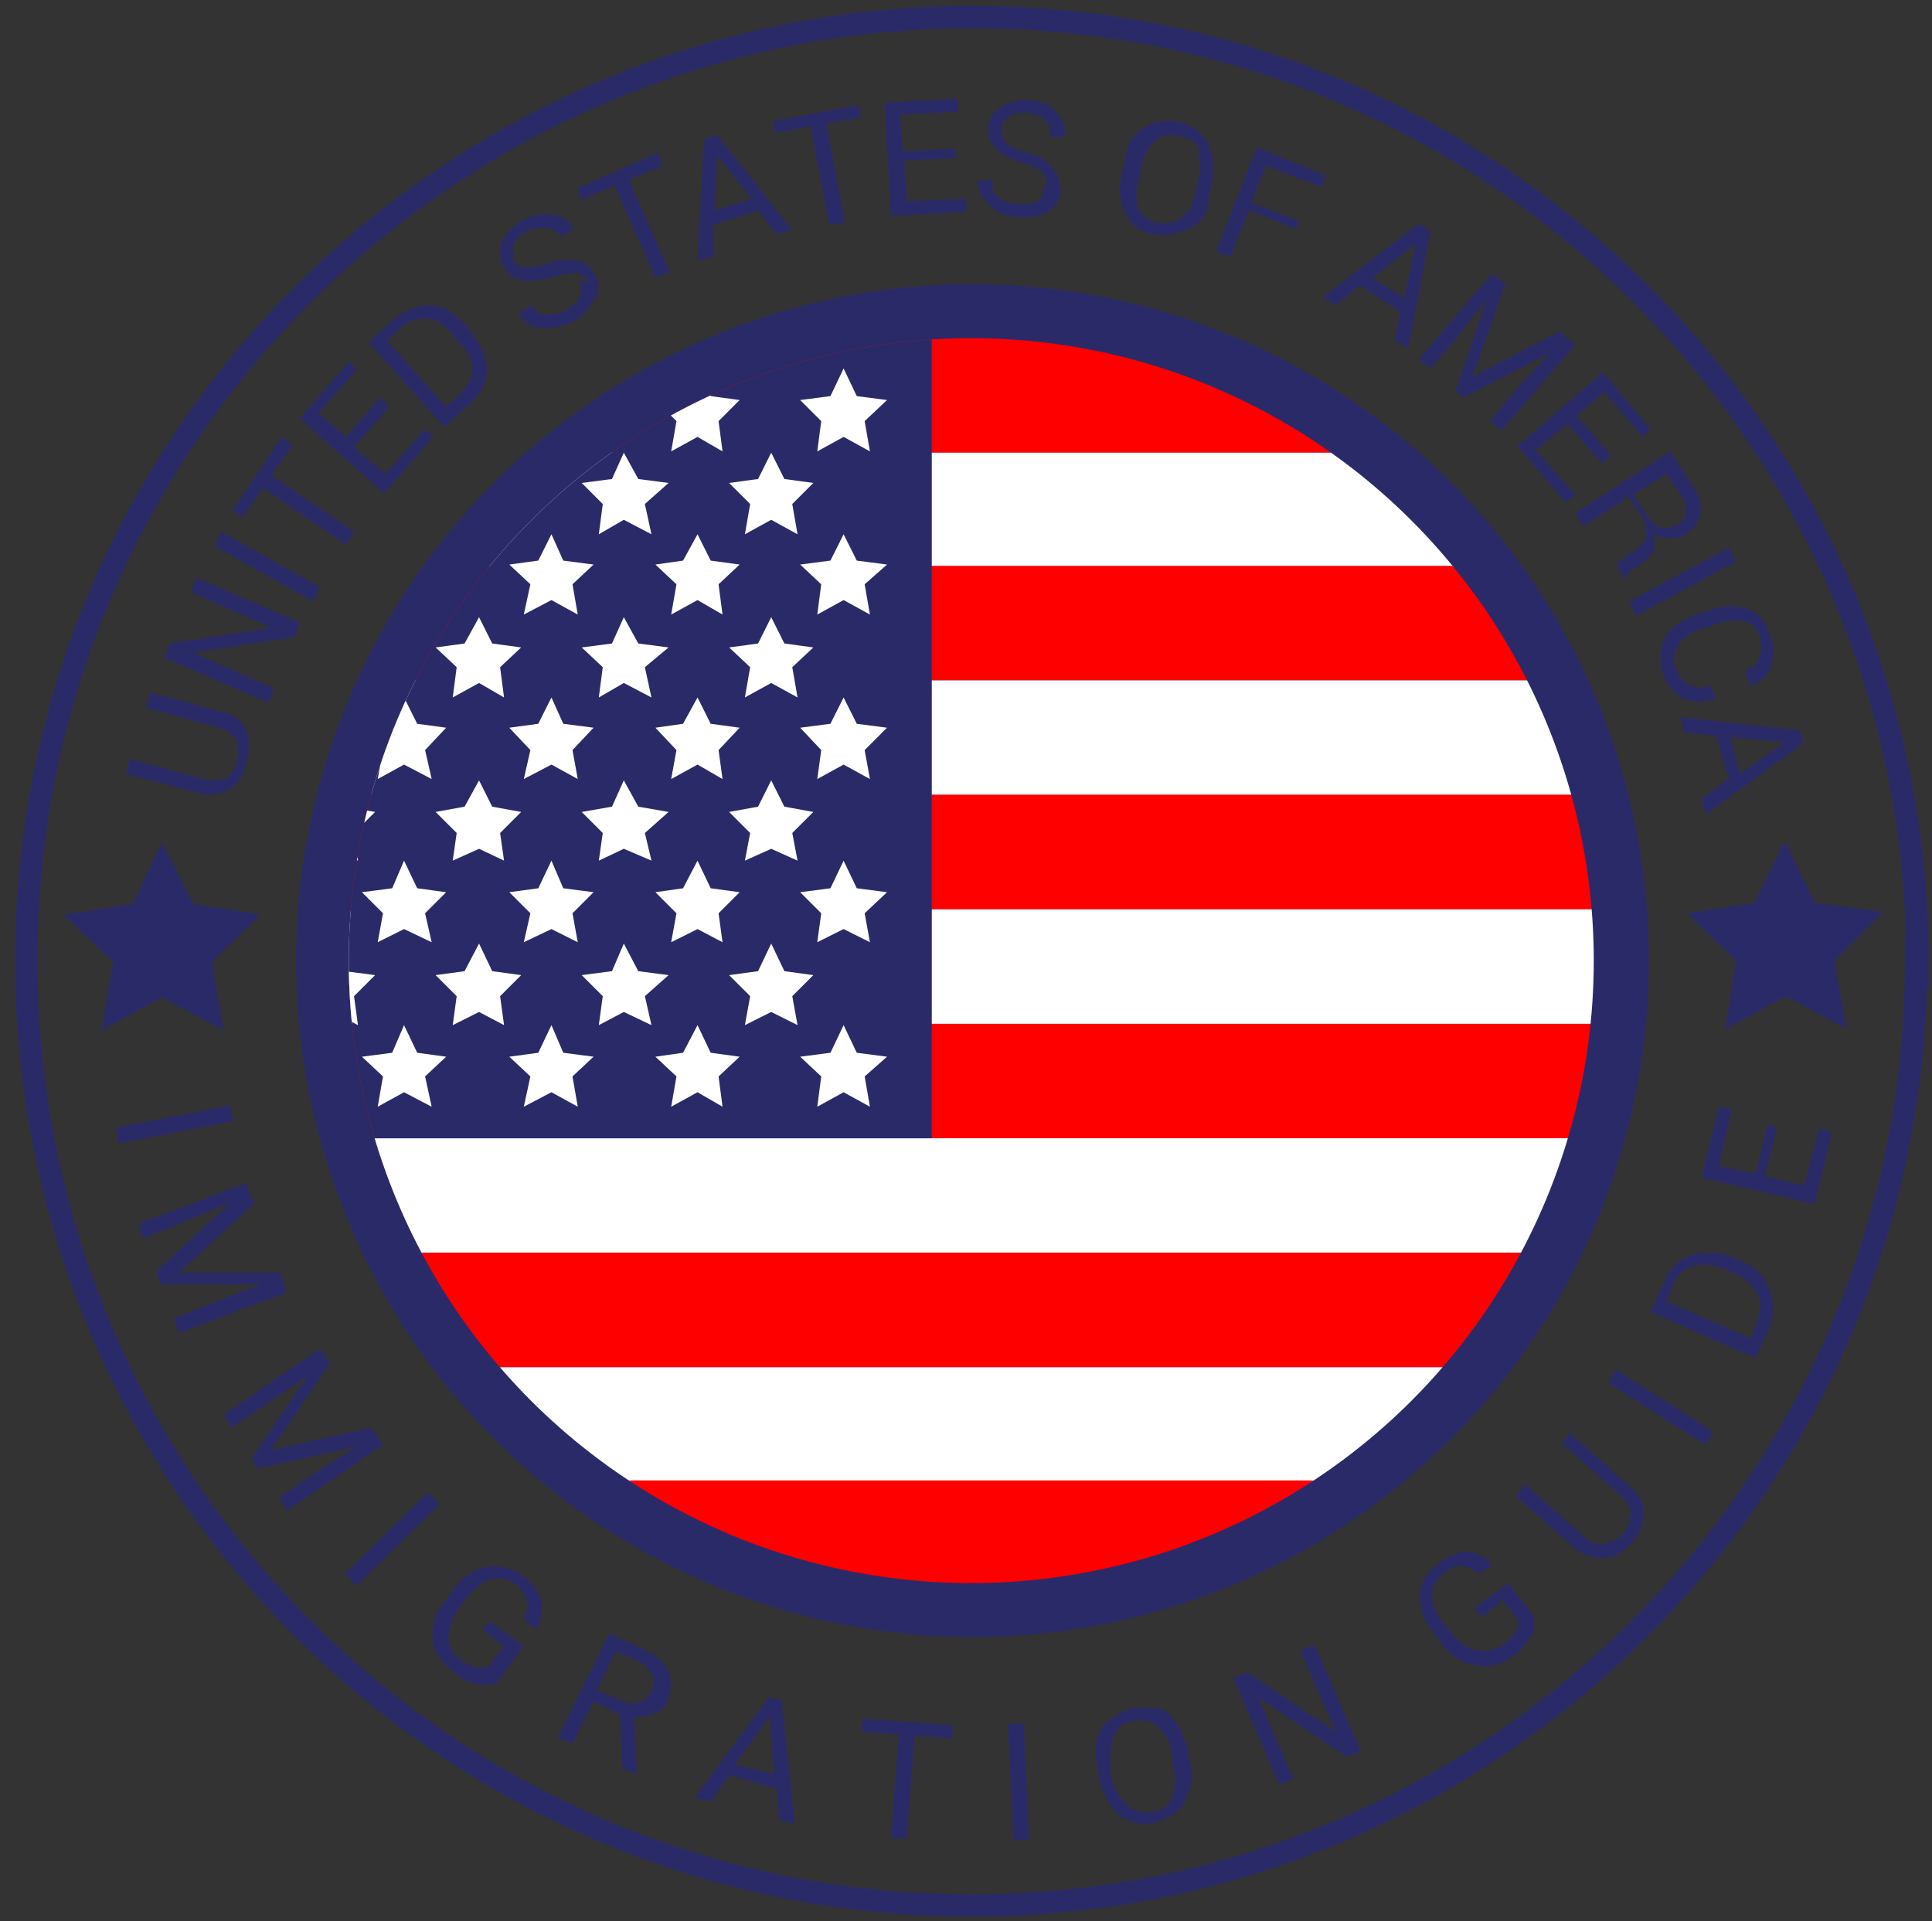 <?xml version="1.0" encoding="UTF-8"?>
<svg id="Layer_2" xmlns="http://www.w3.org/2000/svg" xmlns:xlink="http://www.w3.org/1999/xlink" version="1.1" viewBox="0 0 146.8 146">
  <rect x="0" y="0" width="146.8" height="146" fill="#333333" stroke="none"/>
  <!-- Generator: Adobe Illustrator 29.0.1, SVG Export Plug-In . SVG Version: 2.1.0 Build 192)  -->
  <defs>
    <style>
      .st0, .st1 {
        fill: none;
      }

      .st2 {
        fill: #2b2a69;
      }

      .st3 {
        fill: #fff;
      }

      .st4 {
        fill: red;
      }

      .st1 {
        stroke: #2b2a69;
        stroke-miterlimit: 10;
        stroke-width: 1.7px;
      }

      .st5 {
        clip-path: url(#clippath);
      }
    </style>
    <clipPath id="clippath">
      <circle class="st0" cx="73.8" cy="73" r="47.3"/>
    </clipPath>
  </defs>
  <g id="Layer_1-2">
    <g id="Objects">
      <g>
        <g>
          <circle id="circle_Bold" class="st2" cx="73.9" cy="73" r="51.4"/>
          <path id="circle_thin" class="st1" d="M145.6,73c0,39.6-32.1,71.8-71.8,71.8S2,112.6,2,73,34.3,1.3,73.9,1.3s71.8,32.1,71.8,71.8h0Z"/>
          <g id="USA">
            <path class="st2" d="M11.3,52.6l5.6,1.5c.9.2,1.5.7,1.8,1.4s.3,1.5,0,2.5c-.2.9-.6,1.6-1.3,2s-1.4.5-2.2.3l-5.6-1.5.3-1.1,5.6,1.5c.6.2,1.2,0,1.6,0,.4-.2.7-.7.9-1.3.2-.6.1-1.2,0-1.6-.2-.4-.6-.7-1.3-1l-5.6-1.5.3-1.1h0s-.1-.2-.1-.2Z"/>
            <path class="st2" d="M22.8,47.3l-.4,1.1-7.7,1.2h0l6.1,2.7-.4,1.1-7.9-3.4.4-1.1,7.7-1.2h0l-6.1-2.7.4-1.1,7.9,3.4h0Z"/>
            <path class="st2" d="M24.3,44.6l-.5,1.1-7.5-4.2.5-1.1,7.5,4.2Z"/>
            <path class="st2" d="M22.2,33.9l-1.6,2.2,6.3,4.3-.6,1-6.3-4.3-1.6,2.2-.7-.5,3.7-5.6.7.5h.1Z"/>
            <path class="st2" d="M29.5,31l-2.6,3,2.4,2,3-3.4.6.6-3.7,4.3-6.4-5.7,3.7-4.3.6.6-2.9,3.3,2.1,1.8,2.6-3,.6.6s-.1,0-.1,0Z"/>
            <path class="st2" d="M33.7,32.4l-5.7-6.4,1.9-1.7c.9-.7,1.7-1.1,2.7-1.1s1.8.5,2.6,1.3l.7.9c.7.9,1.1,1.7,1.1,2.7s-.5,1.8-1.3,2.6l-1.9,1.7h-.1s0,.1,0,.1ZM29.4,25.9l4.5,5,1.1-1c.5-.5.9-1.2.9-1.8s-.3-1.4-.9-1.9l-.7-.9c-.5-.6-1.2-1-1.8-1.1-.6,0-1.3.1-1.9.6,0,0-1.1,1-1.1,1Z"/>
            <path class="st2" d="M44.8,21.4c-.2-.3-.5-.5-.9-.6s-1,0-1.7.2c-.9.3-1.6.4-2.4.3s-1.2-.4-1.5-1c-.3-.5-.4-1.2-.2-1.8s.7-1.2,1.5-1.7c.9-.5,1.6-.6,2.4-.5s1.3.5,1.6,1.1h0l-1,.6c-.2-.4-.6-.6-1.1-.7-.4,0-1,0-1.5.3s-.9.6-1,1.1v1.1c.2.3.5.5.9.5s1,0,1.7-.3c.9-.3,1.6-.3,2.2-.2s1.1.4,1.4,1.1c.3.5.4,1.2,0,1.8s-.7,1.2-1.6,1.7c-.7.4-1.5.6-2.4.5-.9,0-1.4-.4-1.8-1.1h0l1-.6c.3.4.6.7,1.2.7s1-.1,1.5-.4.9-.6,1-1.1c.2-.4,0-.7,0-1.2l.4.2h.2Z"/>
            <path class="st2" d="M50.3,12.6l-2.5,1.1,3.1,7-1.1.4-3.1-7-2.5,1.1-.3-.9,6.1-2.7.3.9h-.1s0,.1,0,.1Z"/>
            <path class="st2" d="M57.6,16l-3.4,1.1v2.4l-1.2.3.5-9.2,1-.3,5.7,7.2-1.2.3-1.4-1.8h0s0,.1,0,.1ZM54.3,16l2.8-.9-2.6-3.3h0s-.2,4.2-.2,4.2Z"/>
            <path class="st2" d="M65.5,8.9l-2.7.5,1.4,7.5-1.2.2-1.4-7.5-2.7.5-.2-.9,6.5-1.2.2.9h0s0-.1,0-.1Z"/>
            <path class="st2" d="M72.7,12l-4,.2.2,3.1,4.5-.2v1l-5.7.3-.5-8.6,5.6-.3v1l-4.4.2.2,2.8,4-.2v1h0v-.2h.1Z"/>
            <path class="st2" d="M79.5,14.1c0-.4,0-.7-.3-1s-.7-.5-1.5-.7c-.9-.3-1.6-.6-2-1.1s-.7-1-.6-1.6c0-.6.3-1.2,1-1.6s1.3-.5,2.1-.5,1.7.4,2.1,1c.5.5.7,1.2.6,1.8h-1.1c0-.5,0-1-.4-1.3s-.7-.5-1.4-.5-1.1,0-1.4.3c-.3.2-.5.5-.5,1s0,.6.4,1,.9.5,1.6.7c.9.3,1.5.6,1.9,1.2.4.4.6,1.1.6,1.7s-.3,1.2-1,1.6-1.4.5-2.2.4c-.9,0-1.6-.3-2.2-.9s-.9-1.2-.9-1.9h1.1c0,.5,0,1,.5,1.3.4.3.9.5,1.5.5s1.1,0,1.4-.2.5-.5.5-1h0v-.2h.1Z"/>
            <path class="st2" d="M91.9,15.2c-.2,1.1-.7,1.8-1.6,2.2s-1.7.6-2.7.4-1.7-.7-2.1-1.6-.5-1.7-.3-2.8l.3-1.5c.2-1.1.7-1.8,1.5-2.2.7-.5,1.6-.6,2.6-.4,1,.2,1.7.7,2.2,1.6.4.9.5,1.7.3,2.8l-.3,1.5h.1ZM91.1,13.5c.2-.7,0-1.4,0-2s-.7-1-1.5-1.2c-.6-.1-1.3,0-1.7.3-.5.4-.9,1-1.1,1.7l-.3,1.5c-.2.7-.2,1.5,0,2s.7,1,1.4,1.1c.7.2,1.3,0,1.8-.3s.9-1,1.1-1.7l.3-1.5h0Z"/>
            <path class="st2" d="M98.5,17.4l-3.6-1.4-1.4,3.5-1.1-.4,3.1-7.9,5.2,2.1-.3.9-4.2-1.6-1.1,2.8,3.6,1.4-.3.9h0s0-.2,0-.2Z"/>
            <path class="st2" d="M106.3,23.6l-3-1.9-1.8,1.5-1-.6,7.3-5.6.9.5-1.7,9-1-.6.4-2.2h-.1ZM104.2,21.1l2.5,1.5.9-4.1h0s-3.3,2.6-3.3,2.6Z"/>
            <path class="st2" d="M114.4,21.5l-2.5,7.1h0l6.6-3.4,1.2,1-5.6,6.5-.9-.7,2.2-2.6,2.4-2.6h0l-6.6,3.4-.6-.5,2.4-7h0l-2.1,2.7-2.2,2.6-.9-.7,5.6-6.5,1.2,1h-.1q0-.1,0-.1Z"/>
            <path class="st2" d="M121.7,35.2l-2.6-3-2.4,2,3,3.4-.7.6-3.7-4.3,6.5-5.6,3.6,4.3-.6.6-2.9-3.4-2.1,1.8,2.6,3-.7.6h0v-.2h.1,0Z"/>
            <path class="st2" d="M123.4,38l-3.1,2-.6-1,7.2-4.7,1.7,2.6c.5.7.7,1.5.6,2.1s-.4,1.2-1.1,1.6c-.3.2-.7.3-1.2.3s-.9,0-1.2-.4v1.3c-.2.3-.4.6-.9,1l-.6.4c-.2,0-.4.3-.5.4,0,.2-.2.3-.2.5h0l-.6-1c0-.2,0-.4.3-.5.2-.2.4-.3.6-.5l.6-.4c.4-.2.6-.5.7-1,0-.4,0-.7-.2-1.2l-1.2-1.8h0l-.3.2h-.1ZM124.1,37.6l1,1.5c.3.5.7.9,1.1,1s.7,0,1.2-.2.6-.5.7-1c0-.4,0-.9-.4-1.3l-1.1-1.6-2.6,1.7h.1s0-.1,0-.1Z"/>
            <path class="st2" d="M124.3,46.8l-.5-1.1,7.6-4.1.5,1.1-7.6,4.1Z"/>
            <path class="st2" d="M130.2,53.1h0c-.7.3-1.5.3-2.2,0s-1.3-1-1.6-1.8-.3-1.7,0-2.6c.4-.9,1.1-1.4,2-1.8l1.4-.5c1-.4,1.9-.4,2.8-.2.9.3,1.5.9,1.8,1.8.4.9.4,1.7.2,2.5s-.7,1.3-1.6,1.6h0l-.4-1.1c.5-.2,1-.5,1.1-1.1.2-.4.1-1,0-1.6-.2-.6-.6-1-1.3-1.1s-1.3,0-2,.2l-1.4.5c-.7.3-1.3.7-1.6,1.3s-.3,1.2,0,1.7c.2.6.6,1,1.1,1.2.4.2,1,.2,1.5,0l.4,1.1h-.1q0-.1,0-.1Z"/>
            <path class="st2" d="M131.4,59.3l-1-3.4-2.4-.2-.3-1.2,9.1,1,.2,1-7.4,5.4-.3-1.2,1.9-1.4h.1s0,.1,0,.1ZM131.5,56l.7,2.8,3.4-2.4h0s-4.2-.4-4.2-.4Z"/>
          </g>
          <g class="st5">
            <g>
              <rect class="st4" x="24.6" y="25.7" width="100.2" height="8.7"/>
              <rect class="st3" x="24.6" y="34.4" width="100.2" height="8.7"/>
              <rect class="st4" x="24.6" y="43" width="100.2" height="8.7"/>
              <rect class="st3" x="24.6" y="51.7" width="100.2" height="8.7"/>
              <rect class="st4" x="24.6" y="60.4" width="100.2" height="8.7"/>
              <rect class="st3" x="24.6" y="69.1" width="100.2" height="8.7"/>
              <rect class="st4" x="24.6" y="77.8" width="100.2" height="8.7"/>
              <rect class="st3" x="24.6" y="86.5" width="100.2" height="8.7"/>
              <rect class="st4" x="24.6" y="95.2" width="100.2" height="8.7"/>
              <rect class="st3" x="24.6" y="103.9" width="100.2" height="8.7"/>
              <rect class="st4" x="24.6" y="112.5" width="100.2" height="8.7"/>
              <rect class="st3" x="24.6" y="121.2" width="100.2" height="4.8"/>
              <rect class="st2" x="24.6" y="25.7" width="46.2" height="60.8"/>
              <g>
                <polygon class="st3" points="30.7 28 31.7 30.1 33.9 30.4 32.3 32 32.8 34.3 30.7 33.2 28.7 34.3 29.1 32 27.5 30.4 29.8 30.1 30.7 28"/>
                <polygon class="st3" points="41.9 28 42.8 30.1 45.1 30.4 43.5 32 43.9 34.3 41.9 33.2 39.8 34.3 40.3 32 38.7 30.4 40.9 30.1 41.9 28"/>
                <polygon class="st3" points="53 28 54 30.1 56.2 30.4 54.6 32 54.9 34.3 53 33.2 51 34.3 51.4 32 49.8 30.4 51.9 30.1 53 28"/>
                <polygon class="st3" points="64.1 28 65.1 30.1 67.4 30.4 65.7 32 66.1 34.3 64.1 33.2 62.1 34.3 62.4 32 60.8 30.4 63.1 30.1 64.1 28"/>
                <polygon class="st3" points="28.5 36.7 26.2 36.4 25.3 34.4 24.6 35.6 24.6 39.8 25.3 39.5 27.2 40.6 26.9 38.3 28.5 36.7"/>
                <polygon class="st3" points="36.4 34.4 37.4 36.4 39.6 36.7 38 38.3 38.3 40.6 36.4 39.5 34.4 40.6 34.7 38.3 33.1 36.7 35.3 36.4 36.4 34.4"/>
                <polygon class="st3" points="47.4 34.4 48.5 36.4 50.8 36.7 49 38.3 49.5 40.6 47.4 39.5 45.5 40.6 45.8 38.3 44.2 36.7 46.5 36.4 47.4 34.4"/>
                <polygon class="st3" points="58.6 34.4 59.6 36.4 61.8 36.7 60.2 38.3 60.6 40.6 58.6 39.5 56.6 40.6 57 38.3 55.4 36.7 57.6 36.4 58.6 34.4"/>
                <polygon class="st3" points="30.7 40.6 31.7 42.6 33.9 42.9 32.3 44.4 32.8 46.7 30.7 45.6 28.7 46.7 29.1 44.4 27.5 42.9 29.8 42.6 30.7 40.6"/>
                <polygon class="st3" points="41.9 40.6 42.8 42.6 45.1 42.9 43.5 44.4 43.9 46.7 41.9 45.6 39.8 46.7 40.3 44.4 38.7 42.9 40.9 42.6 41.9 40.6"/>
                <polygon class="st3" points="53 40.6 54 42.6 56.2 42.9 54.6 44.4 54.9 46.7 53 45.6 51 46.7 51.4 44.4 49.8 42.9 51.9 42.6 53 40.6"/>
                <polygon class="st3" points="64.1 40.6 65.1 42.6 67.4 42.9 65.7 44.4 66.1 46.7 64.1 45.6 62.1 46.7 62.4 44.4 60.8 42.9 63.1 42.6 64.1 40.6"/>
                <polygon class="st3" points="28.5 49.2 26.2 48.9 25.3 46.9 24.6 48.1 24.6 52.2 25.3 51.9 27.2 53 26.9 50.7 28.5 49.2"/>
                <polygon class="st3" points="36.4 46.9 37.4 48.9 39.6 49.2 38 50.7 38.3 53 36.4 51.9 34.4 53 34.7 50.7 33.1 49.2 35.3 48.9 36.4 46.9"/>
                <polygon class="st3" points="47.4 46.9 48.5 48.9 50.8 49.2 49 50.7 49.5 53 47.4 51.9 45.5 53 45.8 50.7 44.2 49.2 46.5 48.9 47.4 46.9"/>
                <polygon class="st3" points="58.6 46.9 59.6 48.9 61.8 49.2 60.2 50.7 60.6 53 58.6 51.9 56.6 53 57 50.7 55.4 49.2 57.6 48.9 58.6 46.9"/>
                <polygon class="st3" points="30.7 53 31.7 55 33.9 55.3 32.3 57 32.8 59.2 30.7 58.1 28.7 59.2 29.1 57 27.5 55.3 29.8 55 30.7 53"/>
                <polygon class="st3" points="41.9 53 42.8 55 45.1 55.3 43.5 57 43.9 59.2 41.9 58.1 39.8 59.2 40.3 57 38.7 55.3 40.9 55 41.9 53"/>
                <polygon class="st3" points="53 53 54 55 56.2 55.3 54.6 57 54.9 59.2 53 58.1 51 59.2 51.4 57 49.8 55.3 51.9 55 53 53"/>
                <polygon class="st3" points="64.1 53 65.1 55 67.4 55.3 65.7 57 66.1 59.2 64.1 58.1 62.1 59.2 62.4 57 60.8 55.3 63.1 55 64.1 53"/>
                <polygon class="st3" points="28.5 61.7 26.2 61.3 25.3 59.3 24.6 60.6 24.6 64.8 25.3 64.5 27.2 65.4 26.9 63.3 28.5 61.7"/>
                <polygon class="st3" points="36.4 59.3 37.4 61.3 39.6 61.7 38 63.3 38.3 65.4 36.4 64.5 34.4 65.4 34.7 63.3 33.1 61.7 35.3 61.3 36.4 59.3"/>
                <polygon class="st3" points="47.4 59.3 48.5 61.3 50.8 61.7 49 63.3 49.5 65.4 47.4 64.5 45.5 65.4 45.8 63.3 44.2 61.7 46.5 61.3 47.4 59.3"/>
                <polygon class="st3" points="58.6 59.3 59.6 61.3 61.8 61.7 60.2 63.3 60.6 65.4 58.6 64.5 56.6 65.4 57 63.3 55.4 61.7 57.6 61.3 58.6 59.3"/>
                <polygon class="st3" points="30.7 65.4 31.7 67.5 33.9 67.8 32.3 69.4 32.8 71.6 30.7 70.6 28.7 71.6 29.1 69.4 27.5 67.8 29.8 67.5 30.7 65.4"/>
                <polygon class="st3" points="41.9 65.4 42.8 67.5 45.1 67.8 43.5 69.4 43.9 71.6 41.9 70.6 39.8 71.6 40.3 69.4 38.7 67.8 40.9 67.5 41.9 65.4"/>
                <polygon class="st3" points="53 65.4 54 67.5 56.2 67.8 54.6 69.4 54.9 71.6 53 70.6 51 71.6 51.4 69.4 49.8 67.8 51.9 67.5 53 65.4"/>
                <polygon class="st3" points="64.1 65.4 65.1 67.5 67.4 67.8 65.7 69.4 66.1 71.6 64.1 70.6 62.1 71.6 62.4 69.4 60.8 67.8 63.1 67.5 64.1 65.4"/>
                <polygon class="st3" points="28.5 74.1 26.2 73.8 25.3 71.7 24.6 73 24.6 77.2 25.3 76.9 27.2 77.9 26.9 75.7 28.5 74.1"/>
                <polygon class="st3" points="36.4 71.7 37.4 73.8 39.6 74.1 38 75.7 38.3 77.9 36.4 76.9 34.4 77.9 34.7 75.7 33.1 74.1 35.3 73.8 36.4 71.7"/>
                <polygon class="st3" points="47.4 71.7 48.5 73.8 50.8 74.1 49 75.7 49.5 77.9 47.4 76.9 45.5 77.9 45.8 75.7 44.2 74.1 46.5 73.8 47.4 71.7"/>
                <polygon class="st3" points="58.6 71.7 59.6 73.8 61.8 74.1 60.2 75.7 60.6 77.9 58.6 76.9 56.6 77.9 57 75.7 55.4 74.1 57.6 73.8 58.6 71.7"/>
                <polygon class="st3" points="30.7 77.9 31.7 80 33.9 80.3 32.3 81.8 32.8 84.1 30.7 83 28.7 84.1 29.1 81.8 27.5 80.3 29.8 80 30.7 77.9"/>
                <polygon class="st3" points="41.9 77.9 42.8 80 45.1 80.3 43.5 81.8 43.9 84.1 41.9 83 39.8 84.1 40.3 81.8 38.7 80.3 40.9 80 41.9 77.9"/>
                <polygon class="st3" points="53 77.9 54 80 56.2 80.3 54.6 81.8 54.9 84.1 53 83 51 84.1 51.4 81.8 49.8 80.3 51.9 80 53 77.9"/>
                <polygon class="st3" points="64.1 77.9 65.1 80 67.4 80.3 65.7 81.8 66.1 84.1 64.1 83 62.1 84.1 62.4 81.8 60.8 80.3 63.1 80 64.1 77.9"/>
              </g>
            </g>
          </g>
        </g>
        <polygon id="Start_1" class="st2" points="4.8 69.5 10.1 68.7 12.3 64 14.7 68.7 19.8 69.5 16.1 73.1 17 78.3 12.3 75.8 7.7 78.3 8.6 73.1 4.8 69.5"/>
        <polygon id="Start_2" class="st2" points="128.2 69.4 133.3 68.6 135.6 63.9 137.9 68.6 143.1 69.3 139.4 73 140.3 78.2 135.7 75.7 131.1 78.2 131.9 73 128.2 69.4"/>
        <g>
          <path class="st2" d="M9,86.9l-.2-1.2,8.7-1.7.2,1.2s-8.7,1.7-8.7,1.7Z"/>
          <path class="st2" d="M19.3,91.5l-5.7,5.2h7.7l.5,1.5-8.2,3.1-.4-1.1,3.2-1.3,3.5-1.3h-7.7l-.3-1,5.6-5.2-3.4,1.4-3.2,1.3-.4-1.1,8.2-3.1.5,1.4h.1s0,.1,0,.1Z"/>
          <path class="st2" d="M24.9,103.8l-4.3,6.4,7.6-1.7.9,1.3-7.3,5-.6-1,2.8-1.9,3.1-2-7.5,1.7-.5-.7,4.3-6.4-3,2.1-2.8,1.9-.6-1,7.3-5,.9,1.3s-.1,0-.1,0Z"/>
          <path class="st2" d="M27.1,120.5l-.9-.9,6.3-6.2.9.9-6.3,6.2h0Z"/>
          <path class="st2" d="M37.7,127.9c-.5.2-1.1.2-1.6,0-.5,0-1.1-.4-1.7-.9-.5-.4-1-1-1.3-1.5-.2-.6-.3-1.3-.2-1.9s.4-1.4,1-2l.4-.6c.7-1.1,1.6-1.7,2.6-1.9s1.8,0,2.8.6c.7.5,1.2,1.2,1.4,1.9s0,1.5-.3,2.2l-1-.7c.5-1.1.3-1.9-.6-2.7-.6-.4-1.3-.6-1.9-.4s-1.3.7-1.9,1.5l-.4.5c-.5.7-.9,1.6-.9,2.4s.3,1.3,1,1.8c.3.2.6.4,1,.5s.6,0,1,0l1.2-1.6-1.6-1.2.5-.7,2.6,1.9-1.9,2.6h0v.2s.1,0,.1,0Z"/>
          <path class="st2" d="M46.9,130.2l-1.8-.9-1.6,3.2-1.1-.5,3.9-7.9,2.7,1.3c.9.4,1.5,1,1.8,1.6s.2,1.4,0,2.1c-.2.5-.5.9-1.1,1.1-.4.2-1,.3-1.5.3l.2,4.3h0l-1.1-.4-.2-4.1h0s-.2-.1-.2-.1ZM45.5,128.5l1.6.7c.5.2,1,.3,1.4.2s.7-.4,1-.9c.2-.5.3-1,0-1.3-.2-.4-.5-.7-1.1-1l-1.6-.7-1.5,3h.2Z"/>
          <path class="st2" d="M58.9,135.9l-3.5-1-1.4,2-1.2-.3,5.6-7.6,1,.2,1,9.4-1.2-.3-.2-2.5h0ZM55.9,134.1l2.9.7-.3-4.4-2.6,3.6h0Z"/>
          <path class="st2" d="M72.3,132.1l-2.8-.2-.6,7.8h-1.2l.6-7.9-2.8-.2v-1l6.9.5v1h-.1Z"/>
          <path class="st2" d="M78.2,139.8h-1.2l-.4-8.8h1.2l.4,8.8h0Z"/>
          <path class="st2" d="M90.4,133.7c.2.9.2,1.6,0,2.2s-.4,1.3-.9,1.7c-.4.4-1.1.7-1.7.9s-1.3.1-1.9-.1-1.1-.6-1.5-1.2-.7-1.3-.9-2v-.6c-.3-.9-.3-1.6-.2-2.2s.4-1.3,1-1.7,1.1-.7,1.7-.9h1.9c.6,0,1.1.6,1.5,1.2s.7,1.3.9,2.1v.5h.1ZM89.1,133.4c-.2-1.1-.6-1.7-1.1-2.2-.5-.4-1.2-.6-1.9-.4-.7.1-1.3.5-1.5,1.2s-.3,1.4-.2,2.4v.6c.3,1,.7,1.7,1.3,2.2s1.2.6,1.9.5,1.3-.5,1.5-1.2.3-1.4,0-2.5v-.6h0Z"/>
          <path class="st2" d="M103.4,133.1l-1.1.4-6.7-4.5,2.7,6.2-1.1.4-3.5-8.1,1.1-.4,6.7,4.5-2.7-6.2,1.1-.4,3.5,8.1h0Z"/>
          <path class="st2" d="M116.6,123c0,.5,0,1.1-.4,1.5-.3.5-.7,1-1.3,1.4s-1.2.7-1.8.7-1.3,0-1.9-.3c-.6-.3-1.2-.7-1.7-1.4l-.4-.6c-.9-1.1-1.2-2-1.2-3s.5-1.8,1.4-2.5c.7-.5,1.5-.9,2.1-.9s1.4.3,2,1l-1,.7c-.9-.7-1.8-.9-2.7,0-.6.4-.9,1.1-.9,1.7s.3,1.4,1,2.2l.4.5c.6.7,1.3,1.3,2,1.4s1.4,0,2-.4c.3-.2.6-.5.9-.9s.3-.5.3-.9l-1.2-1.6-1.6,1.3-.6-.7,2.6-1.9,2,2.6h-.1Z"/>
          <path class="st2" d="M119.4,109l4.5,4c.6.5,1,1.2,1,1.9s-.2,1.5-.7,2.1l-.2.2c-.6.7-1.3,1.2-2.1,1.2s-1.5-.2-2.2-.7l-4.5-4,.7-.9,4.5,4c.4.4,1,.6,1.5.5s1-.3,1.4-.7c.4-.5.6-1,.6-1.5s-.3-1-.7-1.4l-4.5-4,.7-.9h0s.1.1.1.1Z"/>
          <path class="st2" d="M130.2,108.8l-.6,1-7.4-4.7.6-1,7.4,4.7Z"/>
          <path class="st2" d="M133.4,103.2l-8-3.5,1-2.2c.3-.7.7-1.3,1.3-1.7s1.2-.6,1.9-.6,1.4,0,2.1.4l.5.2c.7.3,1.4.7,1.8,1.3s.6,1.2.7,1.8,0,1.4-.3,2.1l-1,2.2s-.1,0-.1,0ZM126.7,98.9l6.3,2.8.5-1.2c.3-.9.4-1.6,0-2.2-.3-.6-1-1.3-1.9-1.6l-.4-.2c-1-.4-1.7-.5-2.5-.3s-1.3.7-1.6,1.5l-.5,1.3h.1Z"/>
          <path class="st2" d="M135,85.7l-.9,3.7,3,.7,1.1-4.3,1,.2-1.3,5.5-8.6-2,1.3-5.4,1,.2-1,4.3,2.8.6.9-3.7,1,.2h-.2q0-.1,0-.1Z"/>
        </g>
      </g>
    </g>
  </g>
</svg>